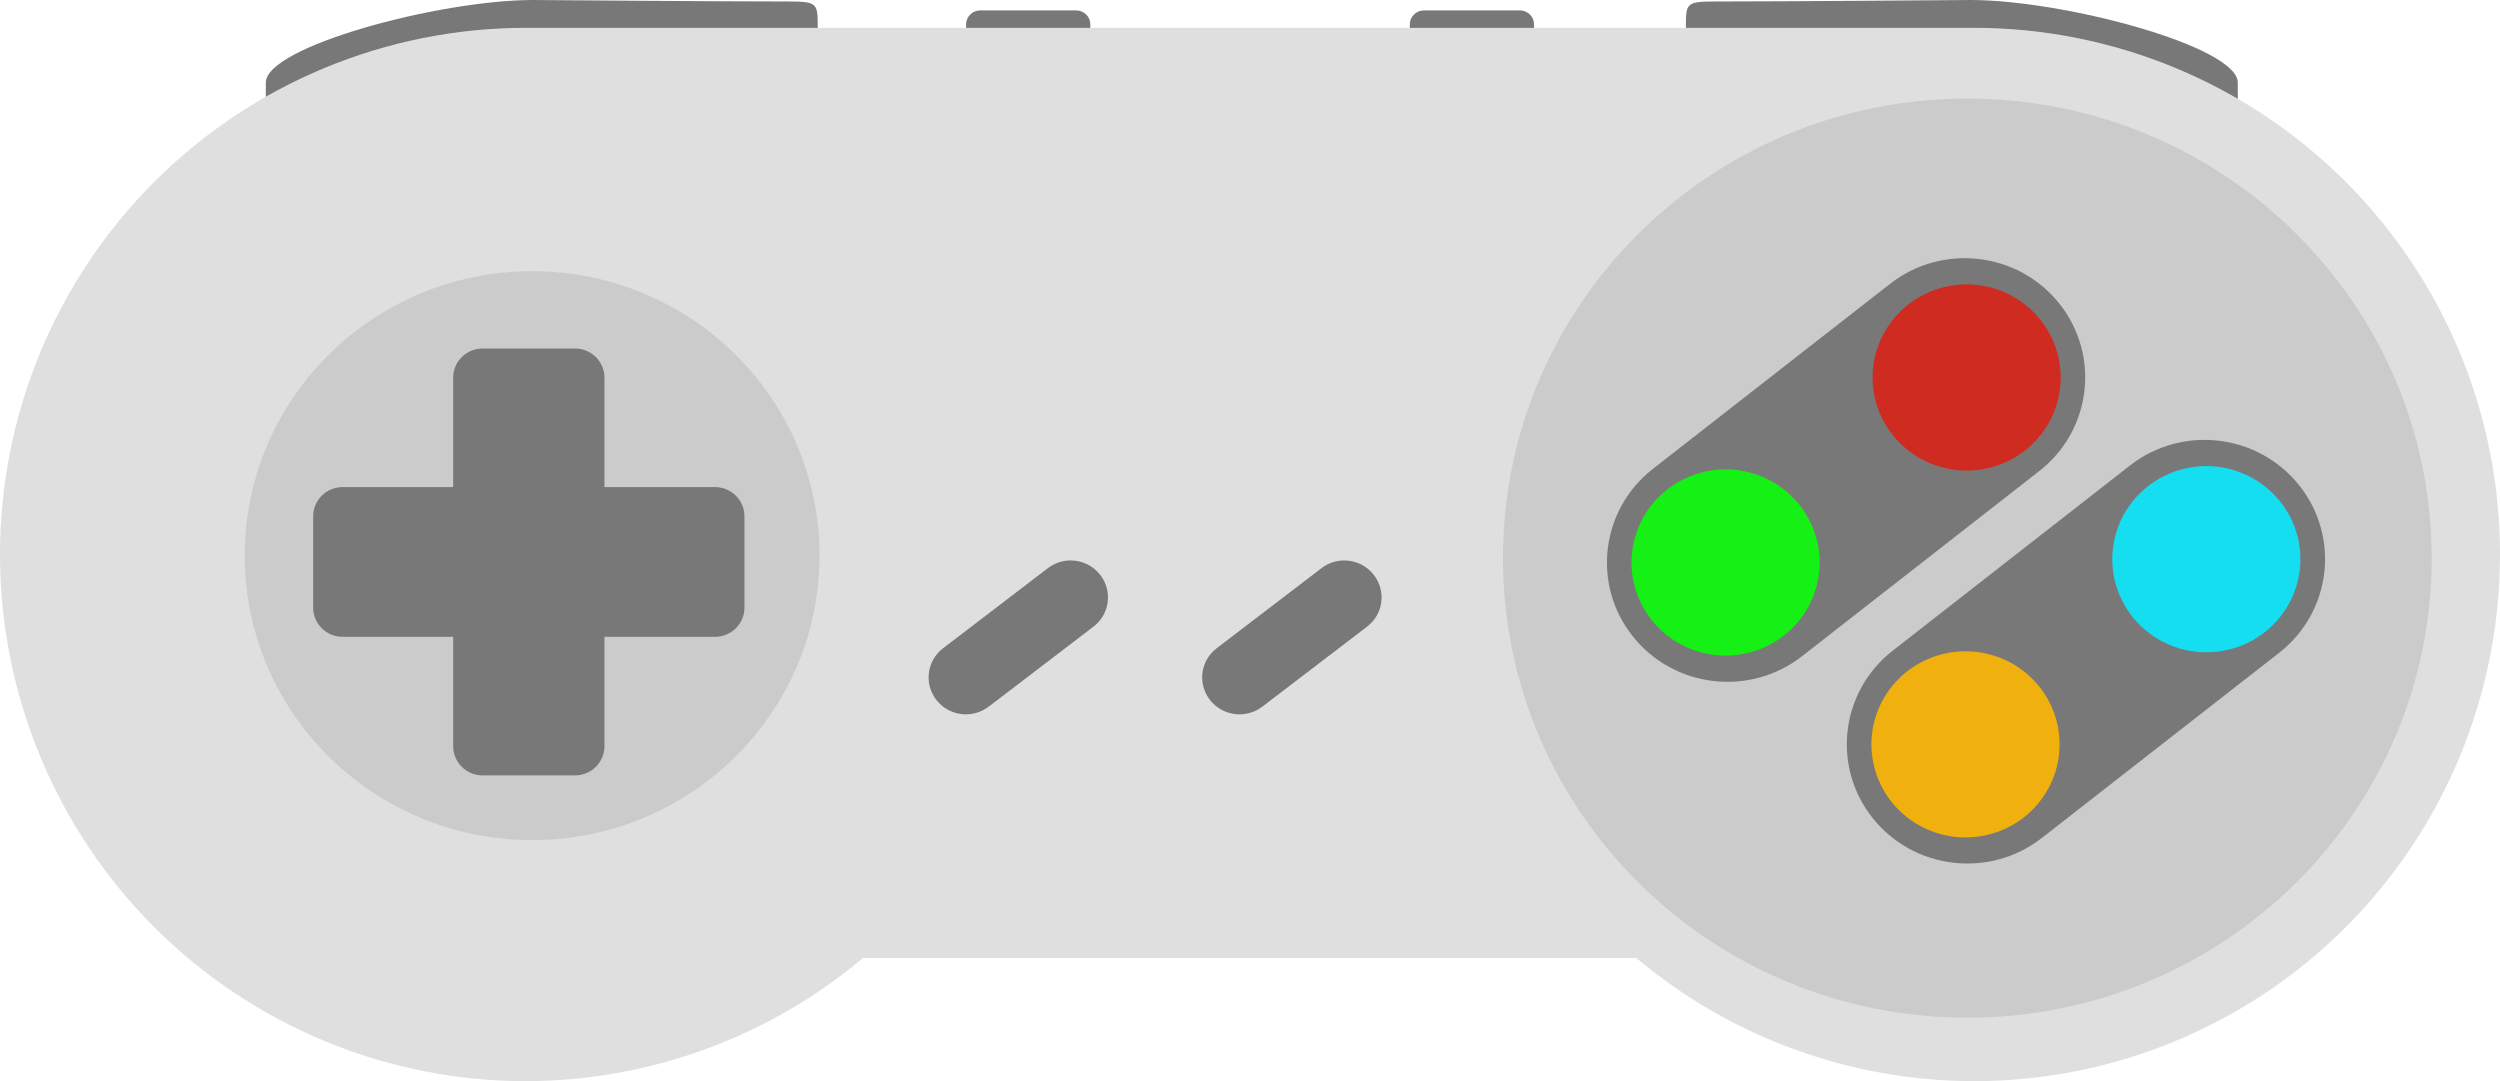 <svg width="37" height="16" viewBox="0 0 37 16" fill="none" xmlns="http://www.w3.org/2000/svg">
<g clip-path="url(#clip0_3022_408)">
<path d="M7.881 0C6.492 0.003 3.934 0.69 3.934 1.222V2.238V4.531L12.251 2.326L12.102 0.492V0.377C12.102 0.045 12.088 0.022 11.66 0.022C10.604 0.022 7.881 0 7.881 0ZM29.172 0C29.172 0 26.448 0.022 25.392 0.022C24.965 0.022 24.951 0.045 24.951 0.377V0.492L24.802 2.326L33.119 4.531V2.238V1.222C33.119 0.69 30.561 0.003 29.172 0Z" fill="#787878"/>
<path d="M14.508 0.154C14.392 0.154 14.298 0.247 14.298 0.362V0.577C14.298 0.692 14.392 0.785 14.508 0.785H15.927C16.043 0.785 16.137 0.692 16.137 0.577V0.362C16.137 0.247 16.043 0.154 15.927 0.154H14.508ZM21.075 0.154C20.959 0.154 20.865 0.247 20.865 0.362V0.577C20.865 0.692 20.959 0.785 21.075 0.785H22.494C22.61 0.785 22.704 0.692 22.704 0.577V0.362C22.704 0.247 22.61 0.154 22.494 0.154H21.075Z" fill="#787878"/>
<path d="M7.783 0.412C5.719 0.412 3.739 1.233 2.279 2.695C0.82 4.157 3.65775e-06 6.139 0 8.206C3.65775e-06 10.274 0.82 12.256 2.279 13.718C3.739 15.18 5.719 16.001 7.783 16.001C9.608 15.998 11.374 15.353 12.773 14.178H24.217C25.618 15.355 27.388 16 29.217 16.001C31.282 16.001 33.261 15.18 34.721 13.718C36.18 12.256 37 10.274 37 8.206C37 6.139 36.18 4.157 34.721 2.695C33.261 1.233 31.282 0.412 29.217 0.412H7.783Z" fill="#DFDFDF"/>
<path d="M29.117 15.062C32.912 15.062 35.989 12.017 35.989 8.261C35.989 4.504 32.912 1.459 29.117 1.459C25.321 1.459 22.244 4.504 22.244 8.261C22.244 12.017 25.321 15.062 29.117 15.062Z" fill="#CBCBCB"/>
<path d="M33.732 9.661C34.505 9.057 34.638 7.948 34.028 7.183C33.418 6.417 32.297 6.286 31.524 6.889L28.012 9.63C27.239 10.233 27.106 11.343 27.716 12.108C28.326 12.873 29.447 13.005 30.22 12.401L33.732 9.661Z" fill="#787878"/>
<path opacity="0.89" d="M32.654 6.898C32.285 6.898 31.931 7.044 31.669 7.302C31.408 7.56 31.262 7.911 31.262 8.276C31.262 8.457 31.298 8.636 31.368 8.803C31.438 8.971 31.54 9.123 31.669 9.251C31.799 9.378 31.952 9.48 32.121 9.549C32.29 9.618 32.471 9.654 32.654 9.654C32.837 9.654 33.018 9.618 33.187 9.549C33.356 9.48 33.509 9.378 33.638 9.251C33.768 9.123 33.87 8.971 33.94 8.803C34.01 8.636 34.046 8.457 34.046 8.276C34.046 7.911 33.9 7.56 33.638 7.302C33.377 7.044 33.023 6.898 32.654 6.898Z" fill="#08EAFF"/>
<path opacity="0.89" d="M29.09 9.639C28.907 9.639 28.726 9.674 28.557 9.744C28.388 9.813 28.234 9.914 28.105 10.042C27.976 10.17 27.873 10.322 27.803 10.489C27.733 10.656 27.697 10.836 27.697 11.017C27.697 11.197 27.733 11.377 27.803 11.544C27.873 11.711 27.976 11.863 28.105 11.991C28.234 12.119 28.388 12.22 28.557 12.29C28.726 12.359 28.907 12.394 29.09 12.394C29.459 12.394 29.813 12.249 30.074 11.991C30.335 11.732 30.482 11.382 30.482 11.017C30.482 10.651 30.335 10.301 30.074 10.042C29.813 9.784 29.459 9.639 29.09 9.639Z" fill="#FFB700"/>
<path d="M30.182 6.971C30.955 6.368 31.088 5.258 30.478 4.493C29.868 3.728 28.747 3.597 27.974 4.2L24.462 6.94C23.689 7.544 23.556 8.653 24.166 9.419C24.776 10.184 25.897 10.315 26.67 9.712L30.182 6.971Z" fill="#787878"/>
<path opacity="0.89" d="M29.106 4.209C28.737 4.209 28.383 4.354 28.122 4.613C27.861 4.871 27.714 5.221 27.714 5.587C27.714 5.952 27.86 6.303 28.122 6.561C28.383 6.819 28.737 6.965 29.106 6.965C29.289 6.965 29.47 6.929 29.639 6.86C29.808 6.791 29.961 6.689 30.09 6.561C30.22 6.433 30.322 6.281 30.392 6.114C30.462 5.947 30.498 5.768 30.498 5.587C30.498 5.221 30.352 4.871 30.09 4.613C29.829 4.354 29.475 4.209 29.106 4.209Z" fill="#DB2217"/>
<path opacity="0.89" d="M25.539 6.947C25.356 6.947 25.175 6.983 25.006 7.052C24.837 7.121 24.683 7.223 24.554 7.351C24.425 7.479 24.322 7.631 24.253 7.798C24.183 7.965 24.146 8.144 24.146 8.325C24.146 8.506 24.183 8.685 24.253 8.852C24.322 9.02 24.425 9.171 24.554 9.299C24.683 9.427 24.837 9.529 25.006 9.598C25.175 9.667 25.356 9.703 25.539 9.703C25.721 9.703 25.903 9.667 26.072 9.598C26.24 9.529 26.394 9.427 26.523 9.299C26.652 9.171 26.755 9.02 26.825 8.852C26.895 8.685 26.931 8.506 26.931 8.325C26.931 8.144 26.895 7.965 26.825 7.798C26.755 7.631 26.652 7.479 26.523 7.351C26.394 7.223 26.24 7.121 26.072 7.052C25.903 6.983 25.721 6.947 25.539 6.947Z" fill="#09FF09"/>
<path d="M15.864 8.295C15.74 8.291 15.614 8.328 15.508 8.409L13.959 9.593C13.716 9.778 13.672 10.12 13.859 10.36C14.046 10.599 14.391 10.643 14.633 10.458L16.183 9.275C16.425 9.09 16.47 8.748 16.283 8.508C16.178 8.373 16.023 8.3 15.864 8.295ZM19.913 8.295C19.789 8.291 19.663 8.328 19.558 8.409L18.008 9.593C17.765 9.778 17.721 10.12 17.908 10.36C18.095 10.599 18.44 10.643 18.683 10.458L20.232 9.275C20.475 9.09 20.519 8.748 20.332 8.508C20.227 8.373 20.072 8.3 19.913 8.295Z" fill="#787878"/>
<path d="M7.876 12.433C10.225 12.433 12.129 10.548 12.129 8.223C12.129 5.898 10.225 4.014 7.876 4.014C5.526 4.014 3.622 5.898 3.622 8.223C3.622 10.548 5.526 12.433 7.876 12.433Z" fill="#CBCBCB"/>
<path d="M7.143 5.158C6.902 5.158 6.707 5.351 6.707 5.59V7.209H5.071C4.83 7.209 4.635 7.402 4.635 7.641V8.993C4.635 9.232 4.83 9.425 5.071 9.425H6.707V11.043C6.707 11.283 6.902 11.476 7.143 11.476H8.509C8.751 11.476 8.946 11.283 8.946 11.043V9.425H10.581C10.823 9.425 11.018 9.232 11.018 8.993V7.641C11.018 7.402 10.823 7.209 10.581 7.209H8.946V5.59C8.946 5.351 8.751 5.158 8.509 5.158H7.143Z" fill="#787878"/>
</g>
<defs>
<clipPath id="clip0_3022_408">
<rect width="37" height="16" fill="white"/>
</clipPath>
</defs>
</svg>
